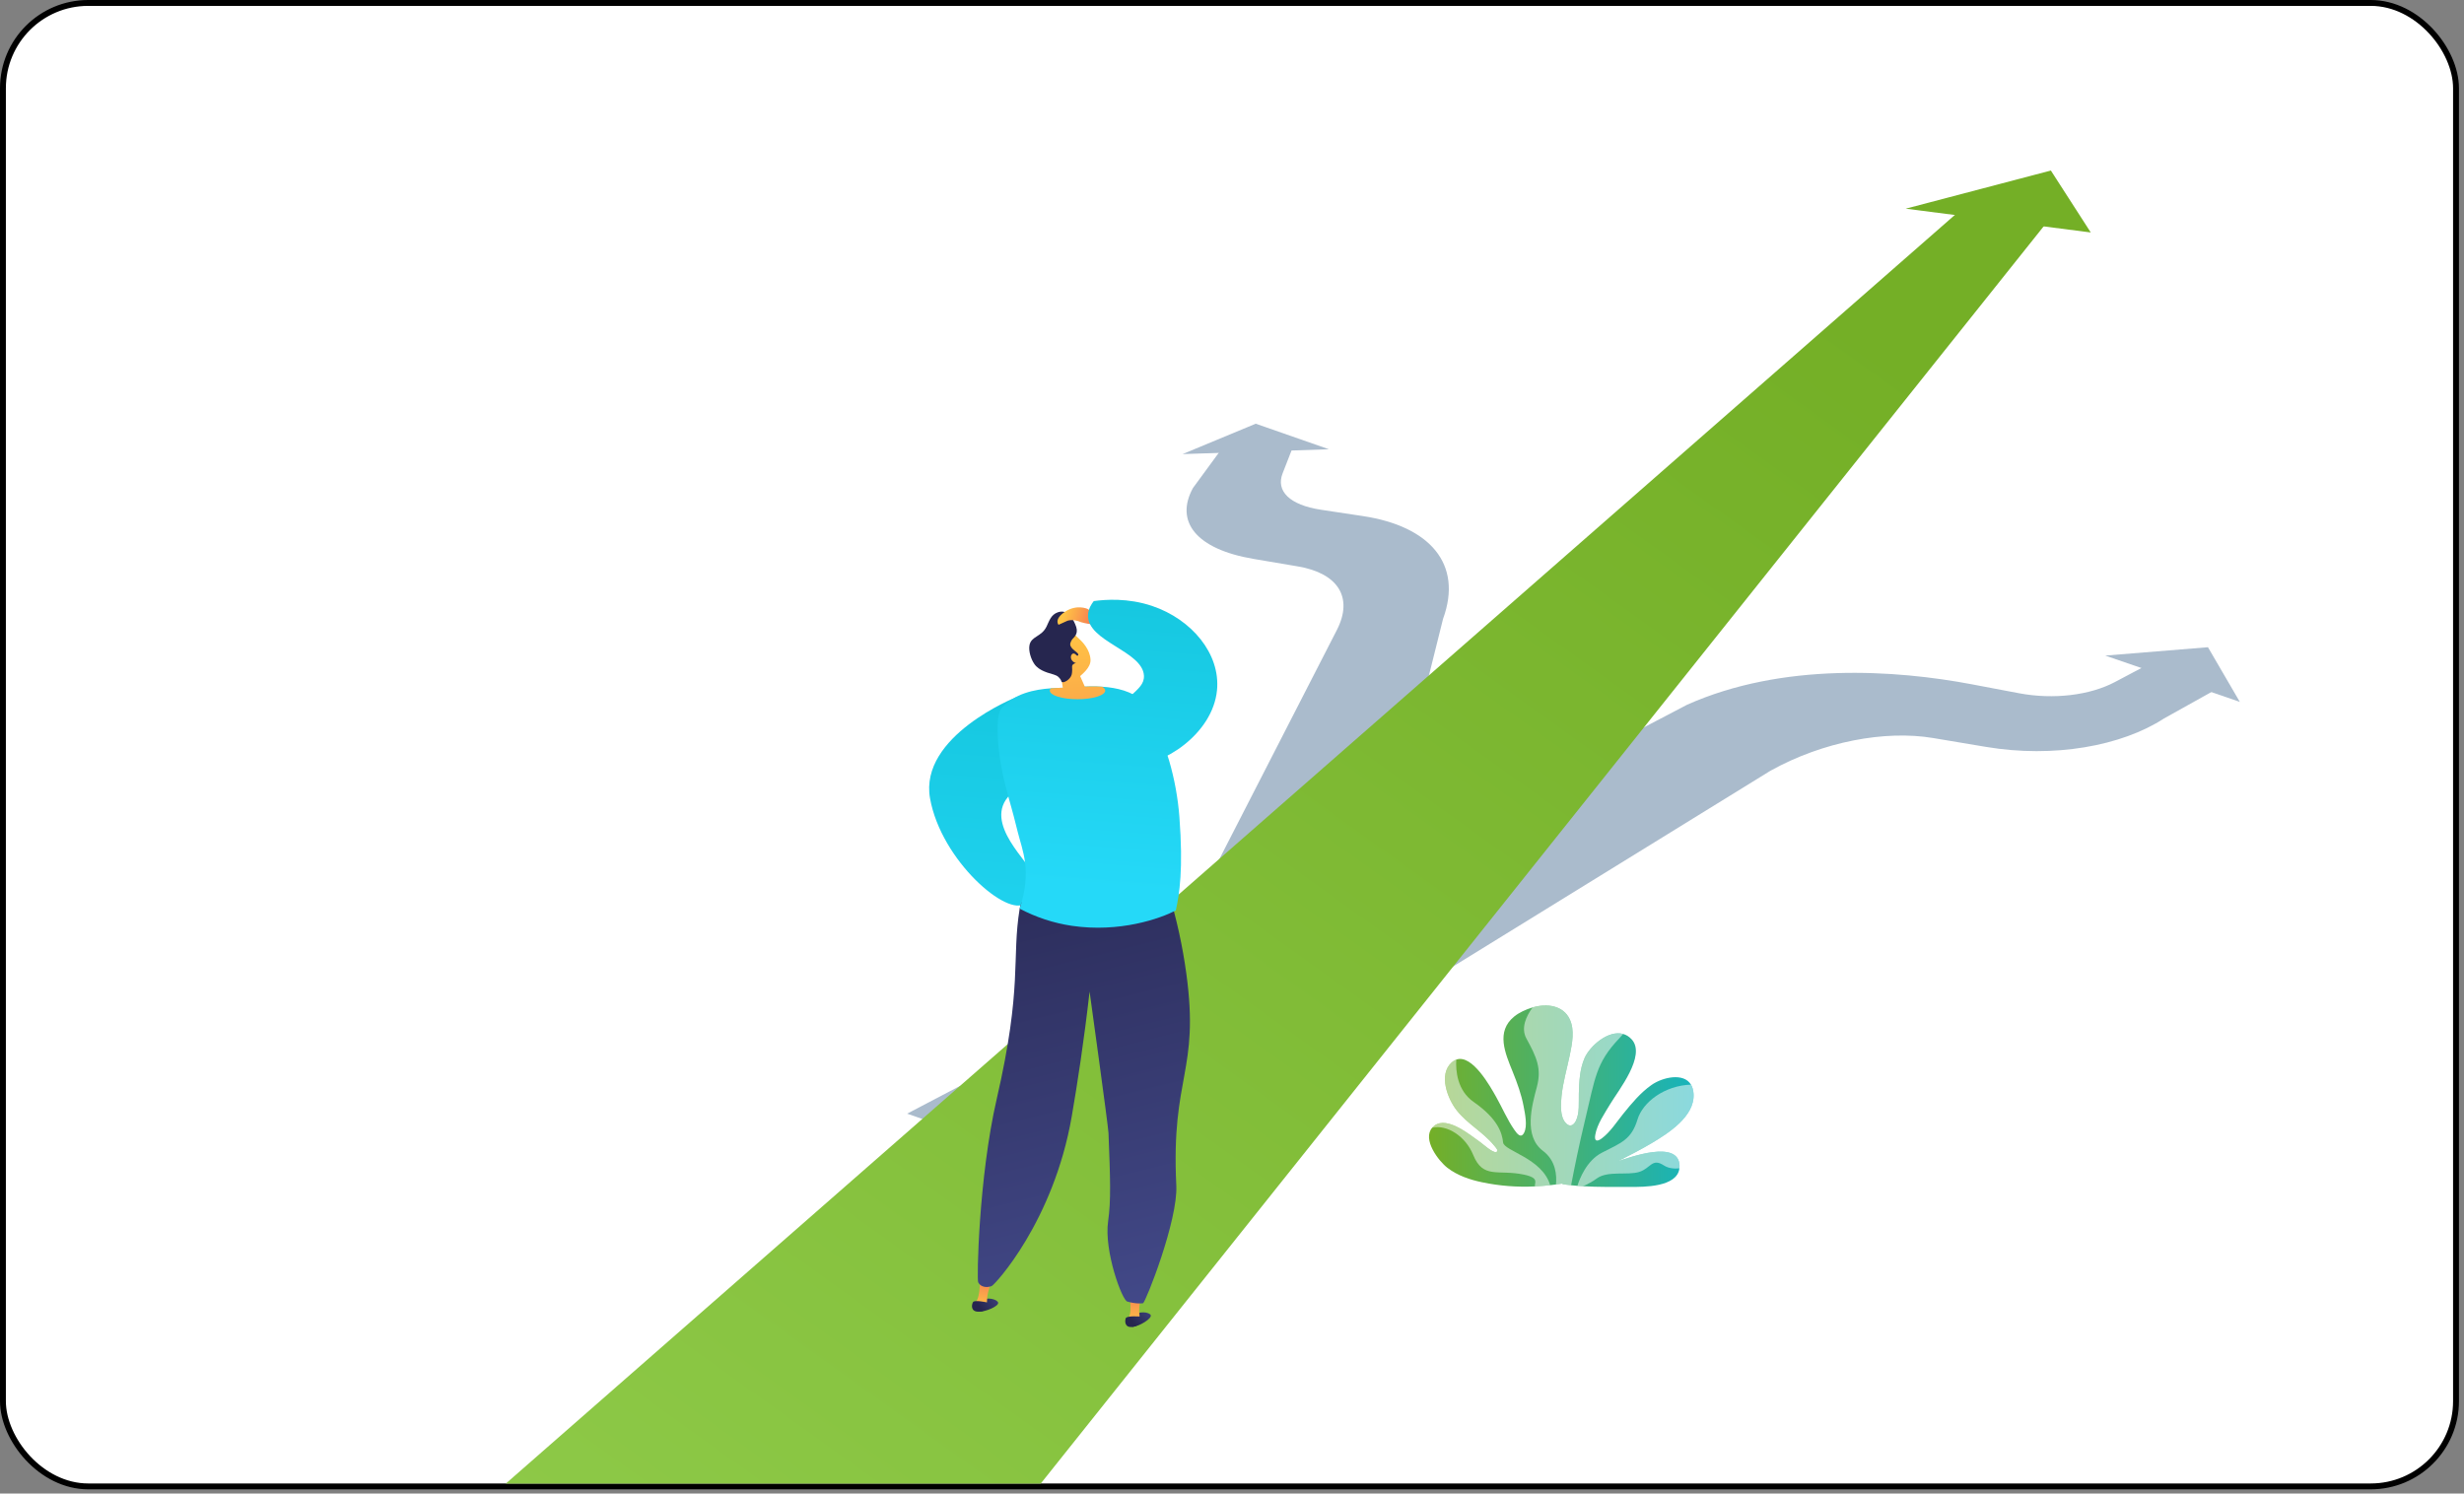 <?xml version="1.0" encoding="utf-8"?>
<svg width="419" height="254" viewBox="0 0 419 254" fill="none" xmlns="http://www.w3.org/2000/svg">
<rect x="0" y="0" width="419" height="254" fill="#808080" stroke="none"/>
<rect x="0.5" y="0.5" width="417.141" height="252.289" rx="14.5" fill="white" stroke="black"/>
<path d="M193.503 173.103L227.327 107.153C230.194 101.562 227.464 97.474 220.725 96.332L213.157 95.051C203.384 93.396 199.754 88.699 202.853 83.006L208.331 75.532L219.913 75.87L218.104 80.508C216.929 83.521 219.314 85.891 224.628 86.692L231.739 87.765C243.119 89.479 248.797 95.901 245.39 105.245L229.99 166.984L193.503 173.103Z" fill="#AABBCC"/>
<path d="M213.537 72.059L201.093 77.227L225.98 76.403L213.537 72.059Z" fill="#AABBCC"/>
<path d="M187.628 201.045L301.076 131.071C310.012 126.113 320.577 124.151 328.703 125.513L337.733 127.025C349.252 128.957 360.769 126.88 367.99 122.186L378.08 116.558L365.999 112.626L359.641 115.991C355.406 118.233 349.226 119.016 343.307 117.892L335.325 116.38C322.405 113.933 303.127 112.583 286.841 119.876L154.259 189.397L187.628 201.045Z" fill="#AABBCC"/>
<path d="M357.997 111.494L375.461 110.071L380.877 119.368L357.997 111.494Z" fill="#AABBCC"/>
<path d="M176.965 252.32H86L335.274 34.057L349.597 35.895L176.965 252.32Z" fill="url(#paint0_linear_905_21793)"/>
<path d="M324.062 35.49L348.747 29L355.531 39.533L324.062 35.49Z" fill="url(#paint1_linear_905_21793)"/>
<path d="M172.757 118.591C172.757 118.591 156.254 125.156 158.152 135.782C160.051 146.408 171.39 156.088 174.335 153.624C176.708 149.349 176.617 150.303 175.022 147.646C173.428 144.988 165.557 137.585 174.38 133.41C183.204 129.234 172.757 118.591 172.757 118.591Z" fill="url(#paint2_linear_905_21793)"/>
<path d="M169.736 221.552C169.633 220.983 167.793 220.467 166.883 221.23C166.431 221.612 166.12 222.375 166.381 222.723C166.477 222.849 166.086 223.071 166.457 223.076C167.699 223.09 169.839 222.118 169.736 221.552Z" fill="url(#paint3_linear_905_21793)"/>
<path d="M167.809 221.76L165.917 221.492C166.793 220.437 166.631 217.077 166.631 217.077L168.643 217.526C168.643 217.526 168.414 218.448 168.024 219.808C167.89 220.274 167.831 221.003 167.809 221.76Z" fill="url(#paint4_linear_905_21793)"/>
<path d="M167.977 221.526C167.977 221.526 165.699 221.002 165.453 221.454C165.206 221.906 165.019 223.119 166.46 223.076C167.901 223.033 168.105 221.909 167.977 221.526Z" fill="url(#paint5_linear_905_21793)"/>
<path d="M195.687 223.687C195.505 223.138 193.613 222.885 192.817 223.768C192.422 224.206 192.222 225.01 192.529 225.316C192.642 225.428 192.287 225.702 192.657 225.654C193.885 225.496 195.868 224.233 195.687 223.687Z" fill="url(#paint6_linear_905_21793)"/>
<path d="M193.808 224.163H191.9C192.62 222.996 191.989 219.692 191.989 219.692L194.043 219.854C194.043 219.854 193.945 220.8 193.75 222.201C193.68 222.681 193.721 223.411 193.808 224.163Z" fill="url(#paint7_linear_905_21793)"/>
<path d="M198.759 151.929C200.1 156.363 201.09 160.895 201.721 165.484C204.041 182.361 199.11 182.899 200.03 201.602C200.324 207.571 194.858 221.337 194.377 221.641C194.126 221.667 193.873 221.677 193.621 221.67C192.968 221.647 192.321 221.54 191.696 221.35C190.83 221.201 187.708 212.745 188.432 207.718C188.944 204.16 188.796 200.342 188.499 192.705C188.451 191.467 185.284 168.63 185.284 168.63C184.322 177.083 183.214 184.266 182.254 189.834C179.169 207.725 169.138 218.554 168.616 218.728C168.512 218.77 167.571 219.11 166.801 218.605C166.603 218.479 166.444 218.299 166.343 218.087C166.074 217.877 166.419 200.225 169.481 186.942C173.922 167.659 171.988 163.146 173.396 154.533C174.611 147.08 198.759 151.929 198.759 151.929Z" fill="url(#paint8_linear_905_21793)"/>
<path d="M199.946 154.84C197.282 156.215 190.412 158.657 182.229 157.446C179.141 156.981 176.154 155.996 173.395 154.535C175.516 148.107 173.853 144.665 173.064 141.491C171.947 136.97 171.925 137.311 171.003 133.72C169.481 127.793 169.231 121.735 170.276 120.498C172.455 117.914 175.982 117.256 178.693 117.056C179.492 116.997 180.219 116.975 180.822 116.959C182.33 116.912 184.845 116.618 187.441 116.788C189.914 116.959 192.459 117.552 194.278 119.189C194.342 119.244 193.577 119.656 193.955 120.094C194.948 121.27 195.83 122.536 196.589 123.875C197.379 125.282 198.089 126.917 198.807 129.356C199.718 132.475 200.304 135.68 200.554 138.92C201.238 147.885 200.558 152.028 199.946 154.84Z" fill="url(#paint9_linear_905_21793)"/>
<path d="M193.942 223.909C193.942 223.909 191.613 223.708 191.432 224.19C191.252 224.671 191.232 225.896 192.654 225.654C194.076 225.413 194.122 224.27 193.942 223.909Z" fill="url(#paint10_linear_905_21793)"/>
<path d="M182.758 112.747C182.341 112.497 182.022 113.034 182.219 113.504C182.415 113.974 183.077 114.268 183.478 113.987C183.879 113.707 183.32 113.083 182.758 112.747Z" fill="url(#paint11_linear_905_21793)"/>
<path d="M187.939 117.447C187.939 118.259 185.832 118.917 183.227 118.917C180.622 118.917 178.519 118.259 178.519 117.447C178.525 117.299 178.587 117.159 178.693 117.056C179.493 116.997 180.22 116.975 180.822 116.959C182.331 116.912 184.846 116.618 187.442 116.788C187.761 116.988 187.939 117.214 187.939 117.447Z" fill="url(#paint12_linear_905_21793)"/>
<path d="M184.493 116.818C184.22 116.204 183.948 115.591 183.675 114.978C183.914 114.744 185.474 113.577 185.442 112.256C185.397 110.462 183.972 109.093 183.692 108.821C182.521 107.671 182.271 107.542 181.842 107.412L181.251 107.259C181.251 107.259 181.219 107.259 181.186 107.259C180.832 107.243 179.735 107.543 179.532 107.658C178.877 108.023 179.008 111.113 180.462 115.09C180.48 115.253 180.5 115.416 180.521 115.581C180.651 116.609 180.826 117.59 181.033 118.523C181.033 118.516 183.721 118.631 184.493 116.818Z" fill="url(#paint13_linear_905_21793)"/>
<path d="M183.016 106.641C183.398 107.895 182.558 108.433 182.32 108.741C182.184 108.934 182.081 109.149 182.015 109.376C181.999 109.431 181.99 109.488 181.989 109.545C181.957 110.419 183.497 110.963 183.363 111.39C183.266 111.7 182.307 111.619 182.274 111.872C182.242 112.11 183.083 112.324 183.052 112.606C183.028 112.82 182.538 112.782 182.352 113.154C182.259 113.341 182.335 113.442 182.324 113.926C182.322 114.182 182.296 114.438 182.248 114.69C182.04 115.557 180.896 116.203 180.568 115.981C180.477 115.919 180.512 115.833 180.361 115.578C180.247 115.402 180.109 115.241 179.952 115.102C179.57 114.758 178.864 114.644 178.11 114.39C176.713 113.918 176.187 113.311 176.021 113.103C175.962 113.026 175.922 112.97 175.893 112.929C175.312 112.097 174.894 110.741 175.053 109.78C175.319 108.17 177.091 108.351 177.954 106.574C178.432 105.582 178.717 104.544 179.873 104.136C180.77 103.819 181.597 104.136 182.133 104.899C182.512 105.433 182.81 106.02 183.016 106.641V106.641Z" fill="#26264F"/>
<path d="M182.826 111.234C182.39 110.907 181.972 111.469 182.139 112.016C182.306 112.562 183.006 112.967 183.487 112.703C183.967 112.439 183.416 111.675 182.826 111.234Z" fill="url(#paint14_linear_905_21793)"/>
<path d="M186.836 104.739L184.896 103.543C184.896 103.543 183.098 102.728 181.128 104.023C179.158 105.319 180.002 106.258 180.002 106.258L181.452 105.603C181.452 105.603 182.385 105.175 183.832 105.815C185.499 106.299 186.661 106.178 186.661 106.178L186.836 104.739Z" fill="url(#paint15_linear_905_21793)"/>
<path d="M195.91 103.05C191.798 101.667 187.964 101.954 185.993 102.227C185.611 102.707 185.069 103.532 185.02 104.574C184.809 109.112 194.273 110.672 194.524 114.885C194.692 117.694 190.549 118.105 188.281 124.181C187.192 127.097 187.642 128.354 188.37 129.071C189.524 130.206 191.627 130.235 192.263 130.243C197.821 130.319 206.215 124.803 206.948 117.404C207.565 111.209 202.652 105.317 195.91 103.05Z" fill="url(#paint16_linear_905_21793)"/>
<path d="M280.816 194.442C278.966 195.543 277.043 196.515 275.125 197.49C277.102 196.84 285.466 193.755 285.604 198.24C285.609 198.395 285.602 198.549 285.583 198.703C285.19 201.918 279.482 201.861 277.249 201.86C274.525 201.857 271.851 201.899 269.167 201.738C268.857 201.719 268.548 201.699 268.238 201.673C267.881 201.645 267.523 201.612 267.165 201.573C266.718 201.528 266.271 201.474 265.823 201.412L265.615 201.295C265.272 201.348 264.932 201.395 264.592 201.44C264.262 201.486 263.934 201.527 263.606 201.562C262.736 201.659 261.873 201.728 261.019 201.769C258.008 201.924 254.99 201.688 252.039 201.069C249.949 200.634 247.853 199.928 246.141 198.615C244.631 197.453 241.814 193.782 243.544 191.789C243.659 191.655 243.789 191.535 243.93 191.429C246.142 189.757 250.067 193.087 251.753 194.273C252.163 194.562 253.858 196.113 254.434 195.924C254.961 195.753 254.3 195.094 254.056 194.794C252.218 192.548 249.546 191.143 247.733 188.862C246.182 186.912 244.558 182.75 246.855 180.686C247.081 180.476 247.347 180.312 247.637 180.204C250.378 179.222 253.498 184.919 254.417 186.547C255.457 188.388 256.299 190.398 257.507 192.139C257.982 192.821 258.626 193.676 259.165 192.654C259.785 191.478 259.319 189.384 259.093 188.173C258.713 186.126 257.999 184.172 257.221 182.247C255.962 179.124 254.331 175.435 257.498 172.872C258.303 172.219 259.424 171.686 260.622 171.327C263.056 170.611 265.814 170.981 266.928 173.332C267.808 175.183 267.34 177.503 266.946 179.414C266.462 181.759 265.764 184.08 265.532 186.47C265.404 187.81 265.256 189.831 266.216 190.947C266.861 191.7 267.537 191.482 267.96 190.652C268.637 189.319 268.442 187.436 268.481 185.995C268.536 183.964 268.628 181.86 269.444 179.967C270.333 177.901 273.492 175.134 276.012 175.844C276.522 175.986 277.007 176.271 277.44 176.735C280.024 179.493 275.158 185.495 273.796 187.791C272.87 189.354 271.582 191.181 271.271 193.014C271.088 194.086 271.554 194.219 272.376 193.607C273.819 192.532 274.899 190.822 276.017 189.438C277.456 187.658 278.956 185.837 280.845 184.514C282.715 183.206 286.285 182.381 287.547 184.456C287.797 184.869 287.957 185.397 287.993 186.056C288.207 189.893 283.631 192.768 280.816 194.442Z" fill="url(#paint17_linear_905_21793)"/>
<g style="mix-blend-mode:soft-light" opacity="0.5">
<path d="M276.014 175.847C275.806 176.101 275.574 176.36 275.32 176.628C271.355 180.801 271.25 183.411 269.58 190.299C268.501 194.75 267.639 199.073 267.165 201.573C266.718 201.527 266.271 201.474 265.823 201.412L265.615 201.295C265.272 201.348 264.932 201.395 264.592 201.44C264.742 199.923 264.595 197.389 262.379 195.726C259.04 193.222 260.5 188.003 261.337 184.874C262.173 181.744 261.337 179.849 259.561 176.614C258.575 174.814 259.557 172.764 260.622 171.332C263.056 170.615 265.814 170.986 266.928 173.337C267.808 175.187 267.34 177.508 266.945 179.419C266.462 181.764 265.764 184.084 265.532 186.474C265.404 187.815 265.256 189.836 266.216 190.951C266.861 191.705 267.537 191.486 267.96 190.656C268.637 189.323 268.442 187.44 268.481 186C268.536 183.968 268.628 181.864 269.444 179.972C270.334 177.904 273.494 175.137 276.014 175.847Z" fill="white"/>
</g>
<g style="mix-blend-mode:soft-light" opacity="0.5">
<path d="M280.816 194.442C278.966 195.543 277.042 196.515 275.124 197.49C277.101 196.84 285.466 193.755 285.604 198.24C285.609 198.395 285.602 198.549 285.583 198.702C284.675 198.788 283.713 198.702 282.951 198.206C280.916 196.876 280.721 198.675 278.764 199.302C276.808 199.928 273.403 199.067 271.563 200.397C270.82 200.937 270.015 201.387 269.166 201.738C268.856 201.719 268.548 201.699 268.238 201.673C268.588 200.537 269.774 197.395 272.397 196.041C275.633 194.371 277.407 193.849 278.449 190.405C279.361 187.394 283.068 184.622 287.545 184.46C287.795 184.874 287.955 185.401 287.991 186.06C288.207 189.893 283.631 192.768 280.816 194.442Z" fill="white"/>
</g>
<g style="mix-blend-mode:soft-light" opacity="0.5">
<path d="M263.606 201.562C262.736 201.659 261.873 201.728 261.019 201.769C260.885 201.155 261.861 200.346 259.154 199.768C254.735 198.829 252.208 200.587 250.508 196.403C249.23 193.256 246.066 191.21 243.544 191.789C243.659 191.656 243.789 191.535 243.93 191.43C246.142 189.758 250.067 193.087 251.753 194.274C252.163 194.562 253.858 196.114 254.434 195.924C254.961 195.754 254.3 195.095 254.056 194.794C252.218 192.548 249.546 191.143 247.733 188.863C246.182 186.912 244.558 182.75 246.855 180.687C247.081 180.476 247.347 180.313 247.637 180.205C247.525 182.182 247.821 185.469 250.588 187.401C254.739 190.297 255.439 192.723 255.598 194.289C255.742 195.753 262.244 196.943 263.606 201.562Z" fill="white"/>
</g>
<defs>
<linearGradient id="paint0_linear_905_21793" x1="293.69" y1="38.453" x2="-133.972" y2="633.828" gradientUnits="userSpaceOnUse">
<stop stop-color="#74AF26"/>
<stop offset="1" stop-color="#B2EF78"/>
</linearGradient>
<linearGradient id="paint1_linear_905_21793" x1="324.278" y1="59.116" x2="-94.408" y2="641.989" gradientUnits="userSpaceOnUse">
<stop stop-color="#74AF26"/>
<stop offset="1" stop-color="#B2EF78"/>
</linearGradient>
<linearGradient id="paint2_linear_905_21793" x1="175.956" y1="27.739" x2="164.183" y2="180.08" gradientUnits="userSpaceOnUse">
<stop stop-color="#00AEBD"/>
<stop offset="1" stop-color="#25D9F8"/>
</linearGradient>
<linearGradient id="paint3_linear_905_21793" x1="170.784" y1="219.864" x2="166.735" y2="222.554" gradientUnits="userSpaceOnUse">
<stop stop-color="#444B8C"/>
<stop offset="1" stop-color="#26264F"/>
</linearGradient>
<linearGradient id="paint4_linear_905_21793" x1="166.852" y1="222.579" x2="167.738" y2="216.314" gradientUnits="userSpaceOnUse">
<stop stop-color="#FFC444"/>
<stop offset="1" stop-color="#F36F56"/>
</linearGradient>
<linearGradient id="paint5_linear_905_21793" x1="170.479" y1="219.406" x2="166.431" y2="222.097" gradientUnits="userSpaceOnUse">
<stop stop-color="#444B8C"/>
<stop offset="1" stop-color="#26264F"/>
</linearGradient>
<linearGradient id="paint6_linear_905_21793" x1="196.468" y1="221.917" x2="192.835" y2="225.148" gradientUnits="userSpaceOnUse">
<stop stop-color="#444B8C"/>
<stop offset="1" stop-color="#26264F"/>
</linearGradient>
<linearGradient id="paint7_linear_905_21793" x1="192.969" y1="225.155" x2="192.969" y2="218.826" gradientUnits="userSpaceOnUse">
<stop stop-color="#FFC444"/>
<stop offset="1" stop-color="#F36F56"/>
</linearGradient>
<linearGradient id="paint8_linear_905_21793" x1="193.268" y1="228.057" x2="169.58" y2="132.418" gradientUnits="userSpaceOnUse">
<stop stop-color="#444B8C"/>
<stop offset="1" stop-color="#26264F"/>
</linearGradient>
<linearGradient id="paint9_linear_905_21793" x1="193.409" y1="29.925" x2="184.061" y2="150.876" gradientUnits="userSpaceOnUse">
<stop stop-color="#00AEBD"/>
<stop offset="1" stop-color="#25D9F8"/>
</linearGradient>
<linearGradient id="paint10_linear_905_21793" x1="196.103" y1="221.507" x2="192.471" y2="224.738" gradientUnits="userSpaceOnUse">
<stop stop-color="#444B8C"/>
<stop offset="1" stop-color="#26264F"/>
</linearGradient>
<linearGradient id="paint11_linear_905_21793" x1="181.874" y1="110.712" x2="184.781" y2="119.75" gradientUnits="userSpaceOnUse">
<stop stop-color="#FFC444"/>
<stop offset="1" stop-color="#F36F56"/>
</linearGradient>
<linearGradient id="paint12_linear_905_21793" x1="182.072" y1="107.014" x2="186.813" y2="149.769" gradientUnits="userSpaceOnUse">
<stop stop-color="#FFC444"/>
<stop offset="1" stop-color="#F36F56"/>
</linearGradient>
<linearGradient id="paint13_linear_905_21793" x1="181.875" y1="107.035" x2="186.616" y2="149.791" gradientUnits="userSpaceOnUse">
<stop stop-color="#FFC444"/>
<stop offset="1" stop-color="#F36F56"/>
</linearGradient>
<linearGradient id="paint14_linear_905_21793" x1="182.317" y1="106.986" x2="187.058" y2="149.742" gradientUnits="userSpaceOnUse">
<stop stop-color="#FFC444"/>
<stop offset="1" stop-color="#F36F56"/>
</linearGradient>
<linearGradient id="paint15_linear_905_21793" x1="180.862" y1="104.685" x2="186.553" y2="106.278" gradientUnits="userSpaceOnUse">
<stop stop-color="#FFC444"/>
<stop offset="1" stop-color="#F36F56"/>
</linearGradient>
<linearGradient id="paint16_linear_905_21793" x1="202.199" y1="30.605" x2="192.852" y2="151.555" gradientUnits="userSpaceOnUse">
<stop stop-color="#00AEBD"/>
<stop offset="1" stop-color="#25D9F8"/>
</linearGradient>
<linearGradient id="paint17_linear_905_21793" x1="243" y1="186.431" x2="288.001" y2="186.431" gradientUnits="userSpaceOnUse">
<stop stop-color="#74AF27"/>
<stop offset="1" stop-color="#16B3BD"/>
</linearGradient>
</defs>
</svg>
